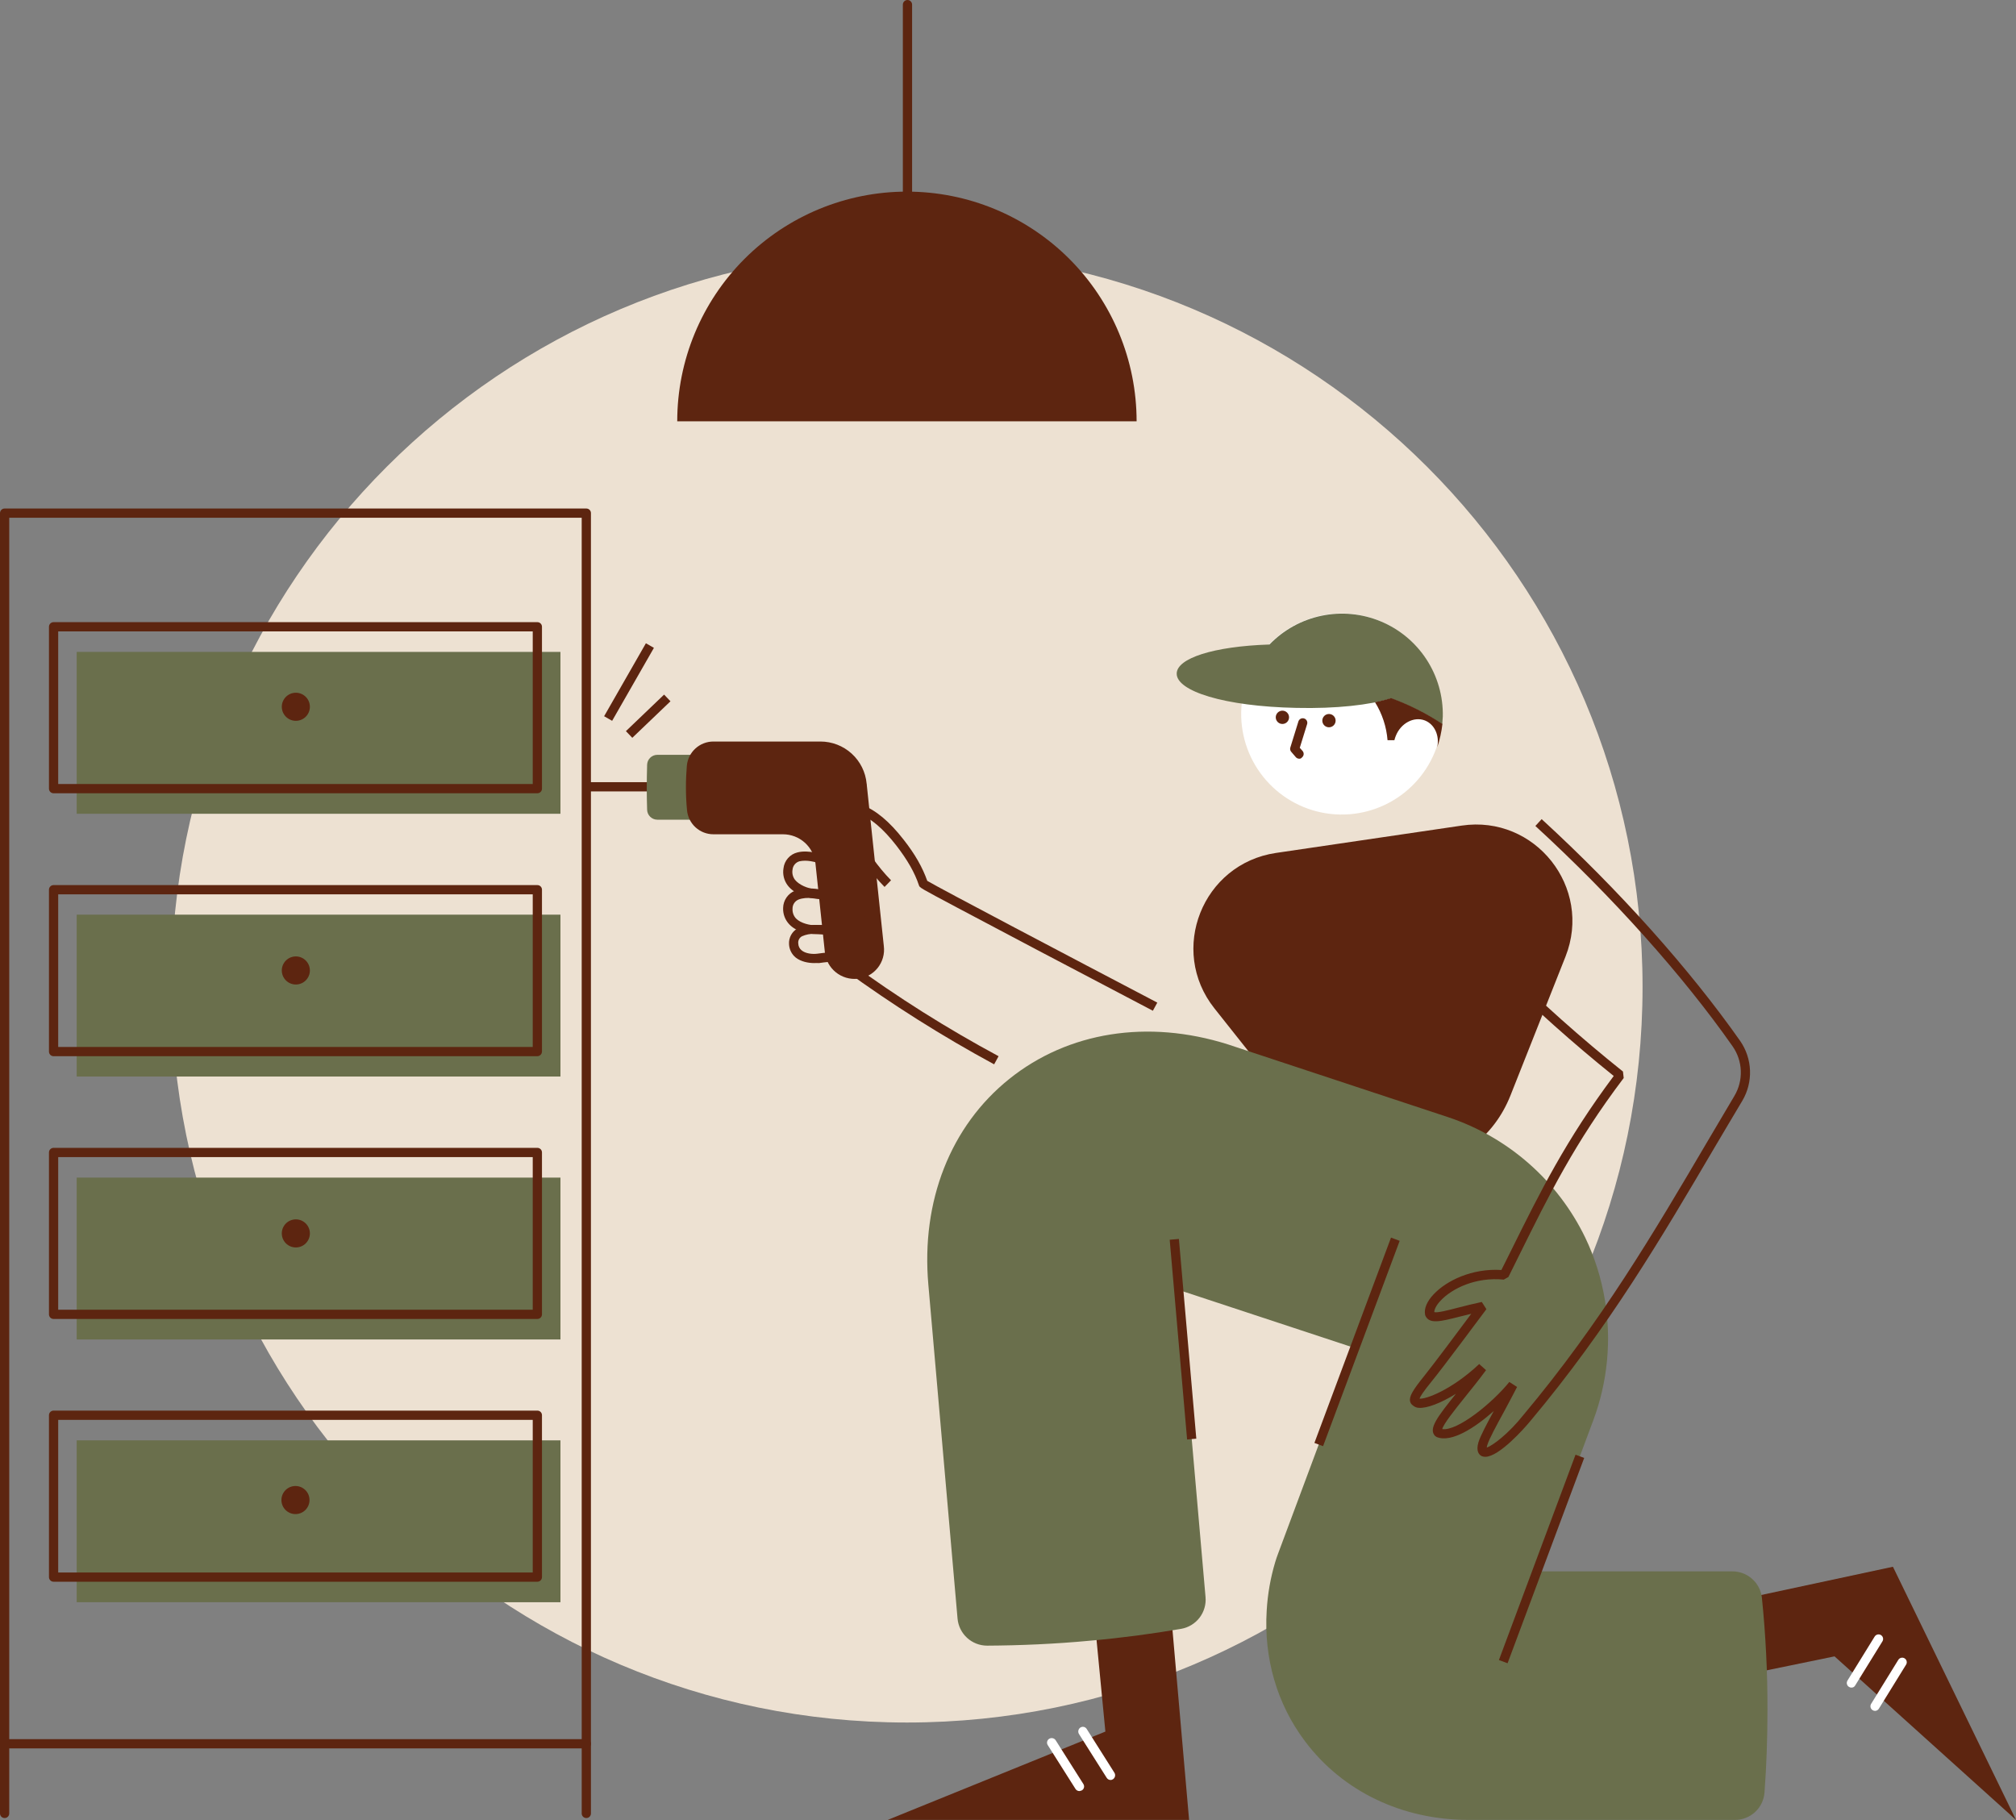 <?xml version="1.0" encoding="UTF-8"?> <svg xmlns:xlink="http://www.w3.org/1999/xlink" xmlns="http://www.w3.org/2000/svg" width="1091px" height="985px" viewBox="0 0 1091 985" fill="none" transform="rotate(0) scale(1, 1)"><rect x="0" y="0" width="1091" height="985" fill="#808080" stroke="none"/><g clip-path="url(#clip0_1518_931)"><path d="M490.8 932.2C710.665 932.2 888.9 753.965 888.9 534.1C888.9 314.235 710.665 136 490.8 136C270.936 136 92.7 314.235 92.7 534.1C92.7 753.965 270.936 932.2 490.8 932.2Z" fill="#ede1d2"></path><path d="M349.543 348.127L326.931 387.61L331.269 390.095L353.882 350.612L349.543 348.127Z" fill="#5D2510"></path><path d="M359.388 375.907L338.725 395.681L342.182 399.293L362.845 379.519L359.388 375.907Z" fill="#5D2510"></path><path d="M355.9 423.3H317.7V428.3H355.9V423.3Z" fill="#5D2510"></path><path d="M404.1 408.5V443.6H355.7C354.261 443.593 352.881 443.024 351.854 442.016C350.827 441.008 350.234 439.639 350.2 438.2C350.1 434.4 350 430.6 350 426.8C350 422.4 350.1 418.1 350.2 413.9C350.234 412.461 350.827 411.092 351.854 410.084C352.881 409.076 354.261 408.507 355.7 408.5H404.1Z" fill="#6a6f4c"></path><path d="M538 576C509.898 560.781 482.838 543.71 457 524.9L460 520.9C485.599 539.633 512.464 556.574 540.4 571.6L538 576Z" fill="#5D2510"></path><path d="M464.1 529.7C459.863 530.121 455.629 528.857 452.317 526.181C449.004 523.504 446.879 519.631 446.4 515.4L441.3 467.3C440.838 462.957 438.784 458.939 435.534 456.021C432.283 453.103 428.068 451.493 423.7 451.5H386.1C382.525 451.505 379.077 450.175 376.431 447.771C373.786 445.366 372.134 442.059 371.8 438.5C371.4 434.5 371.2 430.3 371.2 426C371.2 422 371.4 418.2 371.7 414.4C372.031 410.83 373.678 407.511 376.321 405.089C378.965 402.668 382.415 401.317 386 401.3H444C450.259 401.301 456.292 403.639 460.917 407.857C465.542 412.074 468.424 417.867 469 424.1C469.083 424.392 469.116 424.696 469.1 425L478.3 512C478.564 514.1 478.403 516.232 477.827 518.268C477.251 520.305 476.272 522.205 474.948 523.856C473.623 525.507 471.98 526.875 470.117 527.879C468.254 528.883 466.207 529.502 464.1 529.7Z" fill="#5D2510"></path><path d="M468 489.8C464.5 489.8 459.4 489 453.2 488C448.9 487.3 444.4 486.6 440.2 486.2C435.9 485.7 429.7 483.6 426.3 479.2C425.302 477.889 424.584 476.387 424.188 474.788C423.792 473.188 423.728 471.525 424 469.9C424.231 467.86 425.084 465.94 426.444 464.401C427.803 462.862 429.604 461.78 431.6 461.3C437.6 459.8 444.6 462.2 449.8 463.9C460.2 467.4 475.8 478.1 475.2 485C475.1 486.1 474.4 488.9 470.2 489.6C469.472 489.712 468.737 489.778 468 489.8ZM435.7 465.8C434.693 465.801 433.688 465.901 432.7 466.1C431.686 466.378 430.78 466.957 430.102 467.76C429.423 468.563 429.004 469.554 428.9 470.6C428.726 471.557 428.751 472.539 428.975 473.486C429.199 474.432 429.616 475.322 430.2 476.1C432.5 479 437.2 480.8 440.7 481.2C445.1 481.7 449.6 482.4 453.9 483.1C460.5 484.1 466.7 485.1 469.2 484.7C469.6 484.6 469.9 484.5 470 484.5C469.7 481.6 458.9 472.4 448 468.7C444.2 467.4 439.7 465.8 435.7 465.8Z" fill="#5D2510"></path><path d="M463.4 505.9C460.9 505.9 458.1 505.8 454.9 505.7C450.5 505.6 446 505.5 441.8 505.5C437.5 505.6 431 504.3 427.2 500.3C426.062 499.123 425.174 497.728 424.59 496.198C424.005 494.668 423.737 493.036 423.8 491.4C423.829 489.365 424.463 487.385 425.62 485.711C426.778 484.038 428.407 482.746 430.3 482C436.1 479.7 443.3 481.2 448.6 482.2C459.2 484.3 475.9 492.9 476.2 499.9C476.3 501.1 475.9 503.9 471.7 505.1C469.9 505.8 467 505.9 463.4 505.9ZM444.7 500.6C448.1 500.6 451.7 500.7 455.1 500.8C461.7 501 468 501.1 470.5 500.5C470.795 500.432 471.069 500.295 471.3 500.1C470.7 497.3 459 489.5 447.7 487.3C442.8 486.3 436.6 485.1 432.2 486.8C431.206 487.198 430.357 487.89 429.767 488.783C429.177 489.677 428.875 490.73 428.9 491.8C428.838 492.767 428.975 493.735 429.301 494.647C429.628 495.558 430.138 496.393 430.8 497.1C433.4 499.7 438.3 500.8 441.8 500.8C442.757 500.631 443.729 500.564 444.7 500.6Z" fill="#5D2510"></path><path d="M440.6 521.2C437.3 521.2 433.4 520.4 430.6 518.2C429.529 517.319 428.655 516.222 428.035 514.982C427.415 513.742 427.062 512.385 427 511C426.884 509.267 427.264 507.538 428.097 506.015C428.929 504.491 430.179 503.237 431.7 502.4C436.3 500 442.3 500.5 446.7 500.8C455.7 501.5 469.8 506.9 470.8 512.8C471 513.8 471 516.4 467.4 518C464.8 519.1 459.9 519.5 453.7 520.1C450.2 520.4 446.6 520.7 443.2 521.2C442.334 521.15 441.466 521.15 440.6 521.2ZM440.9 505.4C438.53 505.288 436.167 505.734 434 506.7C433.311 507.071 432.752 507.643 432.395 508.339C432.038 509.035 431.9 509.824 432 510.6C432.014 511.31 432.182 512.009 432.493 512.648C432.804 513.287 433.25 513.85 433.8 514.3C435.9 516.1 439.8 516.5 442.5 516.1C446 515.6 449.7 515.3 453.2 515C458.3 514.5 463.5 514.1 465.4 513.3C465.5 513.3 465.5 513.2 465.6 513.2C464 511 454.9 506.5 446.2 505.8C444.443 505.559 442.673 505.426 440.9 505.4Z" fill="#5D2510"></path><path d="M623.9 547C623.6 546.8 592.3 530.4 561.3 514.1C543.1 504.5 528.6 496.8 518.2 491.3C497.7 480.4 497.7 480.4 497.3 479.1C495 472.2 491.1 465.4 485 457.5C478 448.5 471.2 442.7 464.7 440.3C462.4 439.5 461.5 439.6 461.4 439.7C460.8 440.3 461.2 444.7 464.3 450.9C468.861 460.305 474.905 468.915 482.2 476.4L478.7 480C470.995 472.146 464.612 463.095 459.8 453.2C457.5 448.6 454.2 440.3 457.7 436.4C459.5 434.4 462.5 434.1 466.5 435.6C473.9 438.4 481.3 444.5 489 454.4C495.3 462.4 499.3 469.6 501.8 476.7C509.2 481.1 579.4 518 626.3 542.6L623.9 547Z" fill="#5D2510"></path><path d="M317.3 946.2H2.5C2.171 946.203 1.845 946.14 1.54 946.015C1.236 945.891 0.959 945.707 0.726 945.474C0.494 945.241 0.31 944.965 0.185 944.66C0.06 944.356 -0.003 944.029 8.13104e-05 943.7V277.7C-0.003 277.371 0.06 277.045 0.185 276.74C0.31 276.436 0.494 276.159 0.726 275.927C0.959 275.694 1.236 275.51 1.54 275.385C1.845 275.26 2.171 275.198 2.5 275.2H317.3C317.629 275.198 317.955 275.26 318.26 275.385C318.564 275.51 318.841 275.694 319.074 275.927C319.306 276.159 319.491 276.436 319.615 276.74C319.74 277.045 319.803 277.371 319.8 277.7V943.7C319.803 944.029 319.74 944.356 319.615 944.66C319.491 944.965 319.306 945.241 319.074 945.474C318.841 945.707 318.564 945.891 318.26 946.015C317.955 946.14 317.629 946.203 317.3 946.2ZM5 941.2H314.8V280.2H5V941.2Z" fill="#5D2510"></path><path d="M317.3 983.9C316.971 983.903 316.645 983.84 316.34 983.715C316.036 983.591 315.759 983.407 315.526 983.174C315.294 982.941 315.109 982.665 314.985 982.36C314.86 982.056 314.797 981.729 314.8 981.4V943.7C314.8 943.037 315.063 942.401 315.532 941.932C316.001 941.464 316.637 941.2 317.3 941.2C317.963 941.2 318.599 941.464 319.068 941.932C319.537 942.401 319.8 943.037 319.8 943.7V981.4C319.803 981.729 319.74 982.056 319.615 982.36C319.49 982.665 319.306 982.941 319.074 983.174C318.841 983.407 318.564 983.591 318.26 983.715C317.955 983.84 317.629 983.903 317.3 983.9Z" fill="#5D2510"></path><path d="M2.5 983.9C2.171 983.903 1.845 983.84 1.54 983.715C1.236 983.591 0.959 983.407 0.726 983.174C0.494 982.941 0.31 982.665 0.185 982.36C0.06 982.056 -0.003 981.729 8.13104e-05 981.4V943.7C-0.003 943.371 0.06 943.045 0.185 942.74C0.31 942.436 0.494 942.159 0.726 941.927C0.959 941.694 1.236 941.51 1.54 941.385C1.845 941.26 2.171 941.198 2.5 941.2C2.829 941.198 3.155 941.26 3.46 941.385C3.764 941.51 4.041 941.694 4.274 941.927C4.506 942.159 4.691 942.436 4.815 942.74C4.94 943.045 5.003 943.371 5 943.7V981.4C5.003 981.729 4.94 982.056 4.815 982.36C4.691 982.665 4.506 982.941 4.274 983.174C4.041 983.407 3.764 983.591 3.46 983.715C3.155 983.84 2.829 983.903 2.5 983.9Z" fill="#5D2510"></path><path d="M303.3 352.8H41.5V440.4H303.3V352.8Z" fill="#6a6f4c"></path><path d="M303.3 495H41.5V582.6H303.3V495Z" fill="#6a6f4c"></path><path d="M303.3 637.3H41.5V724.9H303.3V637.3Z" fill="#6a6f4c"></path><path d="M303.3 779.5H41.5V867.1H303.3V779.5Z" fill="#6a6f4c"></path><path d="M160.1 390.1C164.297 390.1 167.7 386.698 167.7 382.5C167.7 378.303 164.297 374.9 160.1 374.9C155.903 374.9 152.5 378.303 152.5 382.5C152.5 386.698 155.903 390.1 160.1 390.1Z" fill="#5D2510"></path><path d="M160.1 532.8C164.297 532.8 167.7 529.397 167.7 525.2C167.7 521.002 164.297 517.6 160.1 517.6C155.903 517.6 152.5 521.002 152.5 525.2C152.5 529.397 155.903 532.8 160.1 532.8Z" fill="#5D2510"></path><path d="M160.1 675.1C164.297 675.1 167.7 671.698 167.7 667.5C167.7 663.303 164.297 659.9 160.1 659.9C155.903 659.9 152.5 663.303 152.5 667.5C152.5 671.698 155.903 675.1 160.1 675.1Z" fill="#5D2510"></path><path d="M159.9 819.4C164.097 819.4 167.5 815.998 167.5 811.8C167.5 807.603 164.097 804.2 159.9 804.2C155.702 804.2 152.3 807.603 152.3 811.8C152.3 815.998 155.702 819.4 159.9 819.4Z" fill="#5D2510"></path><path d="M290.8 429.3H29C28.671 429.303 28.345 429.24 28.04 429.115C27.736 428.991 27.459 428.807 27.226 428.574C26.994 428.341 26.81 428.065 26.685 427.76C26.56 427.456 26.497 427.129 26.5 426.8V339.2C26.497 338.871 26.56 338.545 26.685 338.24C26.81 337.936 26.994 337.659 27.226 337.427C27.459 337.194 27.736 337.01 28.04 336.885C28.345 336.76 28.671 336.698 29 336.7H290.8C291.129 336.698 291.455 336.76 291.76 336.885C292.064 337.01 292.341 337.194 292.574 337.427C292.806 337.659 292.991 337.936 293.115 338.24C293.24 338.545 293.303 338.871 293.3 339.2V426.8C293.303 427.129 293.24 427.456 293.115 427.76C292.991 428.065 292.806 428.341 292.574 428.574C292.341 428.807 292.064 428.991 291.76 429.115C291.455 429.24 291.129 429.303 290.8 429.3ZM31.5 424.3H288.3V341.7H31.5V424.3Z" fill="#5D2510"></path><path d="M290.8 571.6H29C28.671 571.603 28.345 571.54 28.04 571.415C27.736 571.29 27.459 571.106 27.226 570.874C26.994 570.641 26.81 570.364 26.685 570.06C26.56 569.755 26.497 569.429 26.5 569.1V481.5C26.497 481.171 26.56 480.845 26.685 480.54C26.81 480.236 26.994 479.959 27.226 479.726C27.459 479.494 27.736 479.31 28.04 479.185C28.345 479.06 28.671 478.997 29 479H290.8C291.129 478.997 291.455 479.06 291.76 479.185C292.064 479.31 292.341 479.494 292.574 479.726C292.806 479.959 292.991 480.236 293.115 480.54C293.24 480.845 293.303 481.171 293.3 481.5V569.1C293.29 569.76 293.023 570.39 292.556 570.856C292.09 571.323 291.46 571.59 290.8 571.6ZM31.5 566.6H288.3V484H31.5V566.6Z" fill="#5D2510"></path><path d="M290.8 713.8H29C28.671 713.803 28.345 713.74 28.04 713.615C27.736 713.491 27.459 713.307 27.226 713.074C26.994 712.841 26.81 712.565 26.685 712.26C26.56 711.956 26.497 711.629 26.5 711.3V623.7C26.497 623.371 26.56 623.045 26.685 622.74C26.81 622.436 26.994 622.159 27.226 621.927C27.459 621.694 27.736 621.51 28.04 621.385C28.345 621.26 28.671 621.198 29 621.2H290.8C291.129 621.198 291.455 621.26 291.76 621.385C292.064 621.51 292.341 621.694 292.574 621.927C292.806 622.159 292.991 622.436 293.115 622.74C293.24 623.045 293.303 623.371 293.3 623.7V711.3C293.303 711.629 293.24 711.956 293.115 712.26C292.991 712.565 292.806 712.841 292.574 713.074C292.341 713.307 292.064 713.491 291.76 713.615C291.455 713.74 291.129 713.803 290.8 713.8ZM31.5 708.8H288.3V626.2H31.5V708.8Z" fill="#5D2510"></path><path d="M290.8 856H29C28.671 856.003 28.345 855.94 28.04 855.816C27.736 855.691 27.459 855.507 27.226 855.274C26.994 855.041 26.81 854.765 26.685 854.46C26.56 854.156 26.497 853.829 26.5 853.5V765.9C26.497 765.571 26.56 765.245 26.685 764.941C26.81 764.636 26.994 764.359 27.226 764.127C27.459 763.894 27.736 763.71 28.04 763.585C28.345 763.461 28.671 763.398 29 763.4H290.8C291.129 763.398 291.455 763.461 291.76 763.585C292.064 763.71 292.341 763.894 292.574 764.127C292.806 764.359 292.991 764.636 293.115 764.941C293.24 765.245 293.303 765.571 293.3 765.9V853.5C293.303 853.829 293.24 854.156 293.115 854.46C292.991 854.765 292.806 855.041 292.574 855.274C292.341 855.507 292.064 855.691 291.76 855.816C291.455 855.94 291.129 856.003 290.8 856ZM31.5 851H288.3V768.4H31.5V851Z" fill="#5D2510"></path><path d="M491.1 114.2C490.771 114.203 490.444 114.14 490.14 114.015C489.835 113.89 489.559 113.706 489.326 113.474C489.093 113.241 488.909 112.964 488.785 112.66C488.66 112.355 488.597 112.029 488.6 111.7V2.5C488.6 1.837 488.863 1.201 489.332 0.732C489.801 0.263 490.437 0 491.1 0C491.763 0 492.399 0.263 492.867 0.732C493.336 1.201 493.6 1.837 493.6 2.5V111.7C493.589 112.36 493.323 112.99 492.856 113.456C492.389 113.923 491.76 114.19 491.1 114.2Z" fill="#5D2510"></path><path d="M615.1 228H366.5C366.5 195.034 379.596 163.418 402.907 140.107C426.217 116.796 457.834 103.7 490.8 103.7C523.766 103.7 555.383 116.796 578.693 140.107C602.004 163.418 615.1 195.034 615.1 228Z" fill="#5D2510"></path><path d="M707.5 609.1L657.2 545.7C632.2 514.2 650.7 467.5 690.5 461.6L791 446.8C830.8 440.9 862 480.3 847.2 517.7L817.4 592.9C799.2 638.8 738.2 647.8 707.5 609.1Z" fill="#5D2510"></path><path d="M480.4 984.9H643.5L631.6 848.7L589.2 843.8L598.2 937.1L480.4 984.9Z" fill="#5D2510"></path><path d="M601 963.3C600.576 963.297 600.161 963.185 599.793 962.974C599.425 962.764 599.118 962.463 598.9 962.1L583.9 938.4C583.553 937.827 583.442 937.141 583.591 936.488C583.741 935.835 584.138 935.265 584.7 934.9C584.974 934.725 585.281 934.607 585.602 934.553C585.923 934.498 586.252 934.509 586.568 934.583C586.885 934.658 587.184 934.795 587.447 934.987C587.71 935.179 587.932 935.421 588.1 935.7L603.1 959.4C603.447 959.973 603.558 960.659 603.408 961.312C603.259 961.965 602.862 962.535 602.3 962.9C601.92 963.167 601.465 963.307 601 963.3Z" fill="#ffffff"></path><path d="M584.1 969.3C583.677 969.297 583.261 969.185 582.894 968.975C582.526 968.765 582.218 968.464 582 968.1L567 944.401C566.826 944.126 566.708 943.819 566.653 943.498C566.599 943.177 566.609 942.849 566.684 942.532C566.759 942.215 566.896 941.916 567.087 941.653C567.279 941.39 567.522 941.168 567.8 941C568.374 940.653 569.059 940.543 569.712 940.692C570.366 940.841 570.935 941.239 571.3 941.8L586.3 965.5C586.475 965.775 586.593 966.082 586.647 966.403C586.702 966.724 586.691 967.052 586.617 967.369C586.542 967.686 586.405 967.985 586.213 968.248C586.022 968.511 585.779 968.733 585.5 968.901C585.06 969.113 584.586 969.248 584.1 969.3Z" fill="#ffffff"></path><path d="M1091 984.9L1024.4 847.9L891.5 876.4L904.8 914.5L992.8 896.4L1091 984.9Z" fill="#5D2510"></path><path d="M1001.9 913.3C1001.44 913.308 1000.98 913.168 1000.6 912.9C1000.32 912.731 1000.08 912.508 999.893 912.244C999.703 911.981 999.567 911.683 999.492 911.367C999.418 911.051 999.407 910.723 999.46 910.403C999.513 910.083 999.628 909.776 999.8 909.5L1014.5 885.7C1014.67 885.42 1014.89 885.177 1015.16 884.983C1015.42 884.79 1015.72 884.651 1016.04 884.574C1016.35 884.497 1016.68 884.484 1017.01 884.536C1017.33 884.587 1017.64 884.703 1017.92 884.875C1018.19 885.047 1018.44 885.272 1018.63 885.538C1018.82 885.804 1018.95 886.105 1019.02 886.424C1019.1 886.742 1019.11 887.072 1019.05 887.395C1018.99 887.717 1018.88 888.025 1018.7 888.3L1004 912.1C1003.8 912.48 1003.5 912.794 1003.13 913.007C1002.75 913.219 1002.33 913.321 1001.9 913.3Z" fill="#ffffff"></path><path d="M1014.7 925.9C1014.24 925.907 1013.78 925.767 1013.4 925.5C1013.12 925.33 1012.88 925.107 1012.69 924.844C1012.5 924.581 1012.37 924.283 1012.29 923.967C1012.22 923.651 1012.21 923.323 1012.26 923.002C1012.31 922.682 1012.43 922.375 1012.6 922.1L1027.3 898.3C1027.47 898.02 1027.69 897.776 1027.95 897.583C1028.22 897.39 1028.52 897.25 1028.84 897.174C1029.15 897.097 1029.48 897.084 1029.81 897.135C1030.13 897.187 1030.44 897.302 1030.72 897.474C1030.99 897.646 1031.23 897.872 1031.43 898.138C1031.62 898.404 1031.75 898.705 1031.82 899.023C1031.9 899.342 1031.91 899.672 1031.85 899.994C1031.79 900.316 1031.68 900.624 1031.5 900.9L1016.8 924.7C1016.58 925.063 1016.27 925.364 1015.91 925.575C1015.54 925.785 1015.12 925.897 1014.7 925.9Z" fill="#ffffff"></path><path d="M956.5 925.1C956.5 940.5 956 955.5 954.9 970C954.621 974.05 952.813 977.842 949.842 980.609C946.871 983.375 942.96 984.909 938.9 984.9H794.7C758.7 984.9 726.5 969.4 706.2 942.3C691 922.1 683.9 897.3 685.5 871.6C686.01 862.717 687.553 853.925 690.1 845.4C690.6 843.8 691.1 842.2 691.7 840.7L729.3 739.8L733.1 729.5L637.9 698.1L640.7 730.4L652.4 864.3C652.761 868.3 651.603 872.29 649.158 875.476C646.712 878.663 643.158 880.813 639.2 881.5C623.5 884.2 607 886.4 590.1 887.9C570.9 889.7 552.2 890.5 534.2 890.6C530.194 890.597 526.333 889.098 523.373 886.398C520.414 883.697 518.569 879.989 518.2 876L506.6 743.3L502.4 695.3C498.4 650 514.4 609.4 546.2 583.9C578 558.4 621.1 551.5 664.5 565.2L665.4 565.5L783.7 604.6C799.794 609.964 814.651 618.497 827.395 629.695C840.138 640.893 850.511 654.529 857.9 669.8C863 680.444 866.569 691.756 868.5 703.4C872.155 725.269 870.018 747.714 862.3 768.5L831.7 850.4H937.5C941.477 850.391 945.316 851.859 948.272 854.52C951.228 857.18 953.091 860.844 953.5 864.8C955.545 884.834 956.546 904.961 956.5 925.1Z" fill="#6a6f4c"></path><path d="M752.776 669.772L711.319 780.891L716.004 782.638L757.461 671.52L752.776 669.772Z" fill="#5D2510"></path><path d="M852.631 787.262L811.174 898.38L815.858 900.128L857.315 789.009L852.631 787.262Z" fill="#5D2510"></path><path d="M637.987 670.495L633.006 670.929L642.425 779.019L647.406 778.585L637.987 670.495Z" fill="#5D2510"></path><path d="M803.8 788.4C803.111 788.422 802.427 788.285 801.8 788C800.3 787.2 798.7 785.3 800.1 780.5C801.2 777 804.5 770.8 808.4 763.6C798.5 772.4 785.6 781 777.5 777.7L776.6 777.1C772.9 773.2 777.9 766.8 787.9 754.3C779.5 759.5 772.1 762.2 767.9 761.9C766.632 761.868 765.422 761.37 764.5 760.5C763.784 760.002 763.284 759.252 763.1 758.4C762.5 755.8 764.5 752.4 770.7 744.7C774.9 739.5 789.2 720.5 796.2 711C794 711.5 792 712.1 790.1 712.5C779.5 715.2 773.6 716.7 771.4 712.1L771.2 711.4C770.6 708.2 772.2 704.3 775.8 700.5C782.7 693.1 796.6 686.3 812.5 687.3C814.3 683.8 816 680.3 817.7 676.9C833.6 644.8 847.4 617 873.3 582.3C851.211 564.531 830.05 545.639 809.9 525.7L813.4 522.1C833.996 542.5 855.66 561.794 878.3 579.9L878.7 583.4C852.1 618.6 838.3 646.7 822.2 679.2C820.3 683.1 818.3 687.1 816.3 691.1L813.8 692.5C798.8 691 785.8 697.2 779.5 704C777.1 706.6 776.2 708.7 776.2 710.1C777.7 710.6 783.7 709.1 789 707.7C792.7 706.7 797 705.7 801.9 704.6L804.4 708.5C803.4 709.8 780.4 740.8 774.6 747.8C770.1 753.3 768.6 755.8 768.2 756.9C771.3 757.4 785.4 752.4 800.5 738.2L804.2 741.5C800.1 747.1 796 752.1 792.4 756.6C787.1 763.2 781.2 770.6 780.5 773.4C788.7 774.6 807.6 759.3 816.8 747.9L821 750.6C818.7 755.1 816.2 759.7 813.8 764.2C809.7 771.7 805.9 778.7 804.9 782C804.733 782.45 804.632 782.921 804.6 783.4C807.7 782.4 816.4 775.9 824.4 765.8C866.4 715.7 895.4 666.4 923.4 618.8C928.4 610.4 933.5 601.7 938.6 593.1C941.045 588.997 942.252 584.275 942.075 579.502C941.897 574.729 940.343 570.109 937.6 566.2C910.6 527.7 872.7 485.4 830.9 447L834.3 443.3C876.4 481.9 914.5 524.6 941.7 563.3C944.982 568.018 946.841 573.58 947.053 579.324C947.266 585.068 945.824 590.752 942.9 595.7C937.8 604.2 932.7 612.9 927.7 621.3C899.6 669.1 870.5 718.6 828.3 768.9C824.7 773.3 811.2 788.4 803.8 788.4ZM767.2 756.1L767.7 756.5C767.554 756.343 767.385 756.208 767.2 756.1Z" fill="#5D2510"></path><path d="M671.7 385.4C671.45 398.965 676.277 412.135 685.234 422.326C694.191 432.517 706.632 438.995 720.117 440.489C733.602 441.984 747.159 438.387 758.13 430.404C769.101 422.42 776.694 410.627 779.42 397.336C782.147 384.045 779.81 370.214 772.868 358.557C765.926 346.899 754.88 338.255 741.895 334.32C728.911 330.385 714.924 331.441 702.678 337.284C690.433 343.126 680.811 353.331 675.7 365.9C673.184 372.1 671.828 378.71 671.7 385.4Z" fill="#ffffff"></path><path d="M636.8 364.5C636.6 374 662.5 382.3 701.5 383.1C723.3 383.6 741.2 381.5 752.7 378C762.479 381.571 771.809 386.269 780.5 392L780.8 387.8C781.037 376.829 777.959 366.042 771.968 356.848C765.976 347.655 757.35 340.483 747.218 336.27C737.085 332.057 725.917 330.999 715.174 333.234C704.43 335.47 694.611 340.895 687 348.8C656.5 349.8 636.9 356.3 636.8 364.5Z" fill="#6a6f4c"></path><path d="M777.8 404.4C779.1 398.1 776.4 392 771.1 389.9C765.1 387.6 758 391.4 755.3 398.4C755.021 399.118 754.787 399.853 754.6 400.6H750.9C750.317 393.287 747.985 386.222 744.1 380C747.039 379.433 749.944 378.698 752.8 377.8C762.579 381.37 771.909 386.069 780.6 391.8C780.114 396.087 779.175 400.31 777.8 404.4Z" fill="#5D2510"></path><path d="M694 391.8C695.989 391.8 697.6 390.188 697.6 388.2C697.6 386.211 695.989 384.6 694 384.6C692.012 384.6 690.4 386.211 690.4 388.2C690.4 390.188 692.012 391.8 694 391.8Z" fill="#5D2510"></path><path d="M703.1 410.6C702.737 410.6 702.378 410.519 702.049 410.363C701.721 410.208 701.431 409.981 701.2 409.7L698.8 406.9C698.508 406.582 698.307 406.192 698.219 405.769C698.131 405.346 698.159 404.908 698.3 404.5L702.7 390.3C702.923 389.707 703.366 389.223 703.936 388.947C704.506 388.671 705.16 388.625 705.763 388.817C706.366 389.01 706.873 389.427 707.177 389.982C707.482 390.537 707.562 391.188 707.4 391.8L703.4 404.7L704.9 406.4C705.117 406.646 705.282 406.934 705.385 407.246C705.488 407.558 705.526 407.887 705.498 408.214C705.47 408.541 705.376 408.859 705.222 409.149C705.068 409.439 704.856 409.694 704.6 409.9C704.432 410.136 704.205 410.325 703.943 410.448C703.68 410.57 703.39 410.623 703.1 410.6Z" fill="#5D2510"></path><path d="M719.2 393.6C721.188 393.6 722.8 391.989 722.8 390C722.8 388.012 721.188 386.4 719.2 386.4C717.211 386.4 715.6 388.012 715.6 390C715.6 391.989 717.211 393.6 719.2 393.6Z" fill="#5D2510"></path></g><defs><clipPath id="clip0_1518_931"><rect width="1091" height="984.9" fill="#ffffff"></rect></clipPath></defs></svg> 